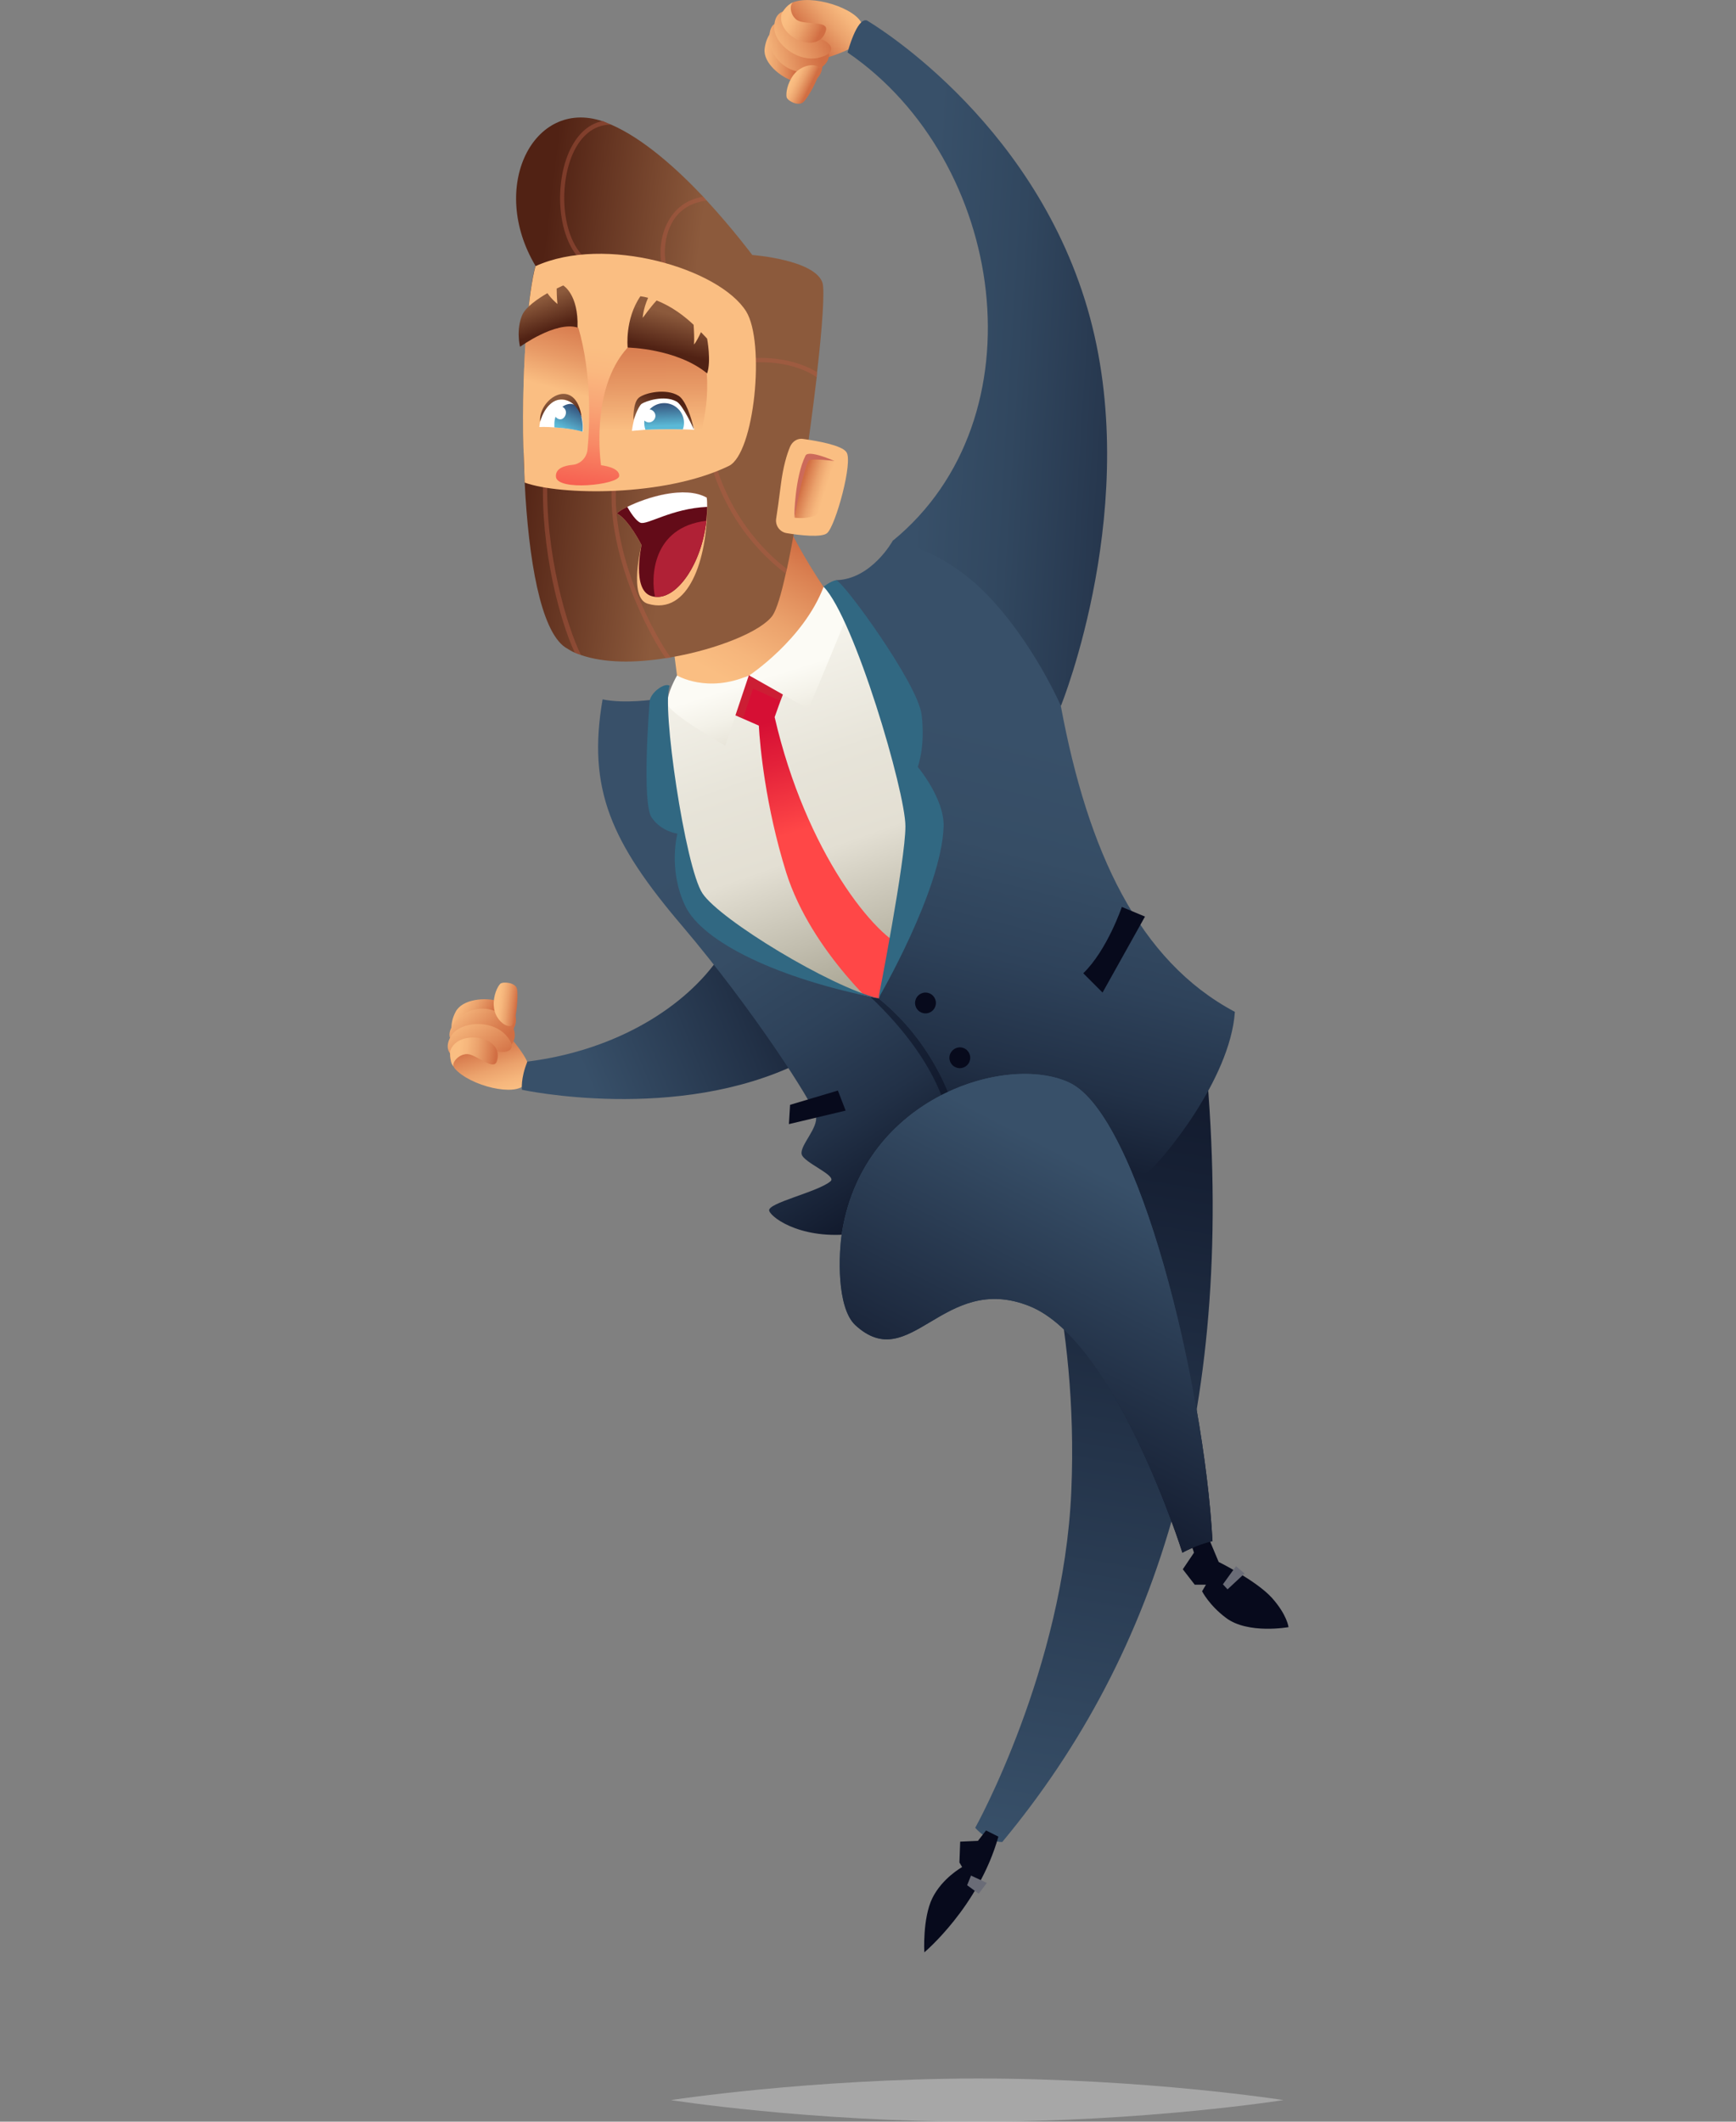 <?xml version="1.0" encoding="utf-8"?>
<!-- Generator: Adobe Illustrator 23.0.1, SVG Export Plug-In . SVG Version: 6.00 Build 0)  -->
<svg version="1.1" id="_x31_" xmlns="http://www.w3.org/2000/svg" xmlns:xlink="http://www.w3.org/1999/xlink" x="0px" y="0px"
	 width="450px" height="550px" viewBox="0 0 450 550" style="enable-background:new 0 0 450 550;" xml:space="preserve">
<rect x="0" y="0" width="450" height="550" fill="#808080" stroke="none"/>
<style type="text/css">
	.st0{fill:url(#SVGID_1_);}
	.st1{fill:url(#SVGID_2_);}
	.st2{fill:url(#SVGID_3_);}
	.st3{fill:url(#SVGID_4_);}
	.st4{fill:url(#SVGID_5_);}
	.st5{fill:url(#SVGID_6_);}
	.st6{fill:url(#SVGID_7_);}
	.st7{fill:url(#SVGID_8_);}
	.st8{fill:url(#SVGID_9_);}
	.st9{fill:url(#SVGID_10_);}
	.st10{fill:url(#SVGID_11_);}
	.st11{fill:url(#SVGID_12_);}
	.st12{fill:url(#SVGID_13_);}
	.st13{fill:url(#SVGID_14_);}
	.st14{fill:url(#SVGID_15_);}
	.st15{fill:url(#SVGID_16_);}
	.st16{fill:url(#SVGID_17_);}
	.st17{opacity:0.4;fill:#BF3535;}
	.st18{fill:url(#SVGID_18_);}
	.st19{fill:url(#SVGID_19_);}
	.st20{fill:url(#SVGID_20_);}
	.st21{fill:#070A1C;}
	.st22{fill:url(#SVGID_21_);}
	.st23{opacity:0.5;fill:#070A1C;}
	.st24{fill:url(#SVGID_22_);}
	.st25{fill:#6A6C77;}
	.st26{fill:url(#SVGID_23_);}
	.st27{opacity:0.4;}
	.st28{fill:#BA5C47;}
	.st29{fill:#FABE82;}
	.st30{fill:url(#SVGID_24_);}
	.st31{fill:url(#SVGID_25_);}
	.st32{fill:#FFFFFF;}
	.st33{fill:url(#SVGID_26_);}
	.st34{fill:url(#SVGID_27_);}
	.st35{fill:url(#SVGID_28_);}
	.st36{fill:#630B18;}
	.st37{fill:#B02136;}
	.st38{fill:url(#SVGID_29_);}
	.st39{fill:#CC6A5A;}
	.st40{fill:url(#SVGID_30_);}
	.st41{fill:url(#SVGID_31_);}
	.st42{fill:url(#SVGID_32_);}
	.st43{fill:url(#SVGID_33_);}
	.st44{fill:#316882;}
	.st45{fill:url(#SVGID_34_);}
	.st46{fill:url(#SVGID_35_);}
	.st47{fill:#E0E0E0;}
</style>
<g>
	<g>
		<g>
			
				<linearGradient id="SVGID_1_" gradientUnits="userSpaceOnUse" x1="266.118" y1="419.947" x2="277.329" y2="414.903" gradientTransform="matrix(-0.992 -0.125 -0.125 0.992 443.217 -117.585)">
				<stop  offset="6.060600e-02" style="stop-color:#D16E43"/>
				<stop  offset="0.182" style="stop-color:#DA8051"/>
				<stop  offset="0.454" style="stop-color:#EBA26C"/>
				<stop  offset="0.679" style="stop-color:#F6B67C"/>
				<stop  offset="0.828" style="stop-color:#FABE82"/>
			</linearGradient>
			<path class="st0" d="M132.4,267.9c2.9-3.9,0.8-7.1-2.9-8.3s-9.7-0.6-11.4,2.7c-1.7,3.2-0.9,5.8-0.9,5.8L132.4,267.9z"/>
			
				<linearGradient id="SVGID_2_" gradientUnits="userSpaceOnUse" x1="266.851" y1="424.22" x2="261.246" y2="437.299" gradientTransform="matrix(-0.992 -0.125 -0.125 0.992 443.217 -117.585)">
				<stop  offset="6.060600e-02" style="stop-color:#D16E43"/>
				<stop  offset="0.209" style="stop-color:#DA8051"/>
				<stop  offset="0.543" style="stop-color:#EBA26C"/>
				<stop  offset="0.818" style="stop-color:#F6B67C"/>
				<stop  offset="1" style="stop-color:#FABE82"/>
			</linearGradient>
			<path class="st1" d="M116.7,272.4c-0.1,0.9,0,1.8,0.2,2.7c0.1,0.5,0.3,0.9,0.7,1.4c0,0,0,0,0,0c0,0.1,0.1,0.1,0.1,0.2
				c0,0,0,0,0,0c0.1,0.1,0.1,0.2,0.2,0.3c0,0,0,0,0,0c3.9,4.5,16,7.5,18.3,3.9c0.6-1,0.8-4.3,0.5-5.5c-0.6-2.3-8.8-12.9-12.8-12.7
				C120.7,262.8,117,267.6,116.7,272.4z"/>
			
				<linearGradient id="SVGID_3_" gradientUnits="userSpaceOnUse" x1="262.863" y1="425.83" x2="274.634" y2="416.301" gradientTransform="matrix(-0.992 -0.125 -0.125 0.992 443.217 -117.585)">
				<stop  offset="6.060600e-02" style="stop-color:#D16E43"/>
				<stop  offset="0.317" style="stop-color:#DA8051"/>
				<stop  offset="0.828" style="stop-color:#F1AD75"/>
				<stop  offset="1" style="stop-color:#FABE82"/>
			</linearGradient>
			<path class="st2" d="M132.4,270.9c3-3-0.8-8.9-6.6-9.4c-6.9-0.5-11,6.6-8.6,8.2C120.4,271.9,132.4,270.9,132.4,270.9z"/>
			
				<linearGradient id="SVGID_4_" gradientUnits="userSpaceOnUse" x1="262.432" y1="431.431" x2="275.324" y2="417.418" gradientTransform="matrix(-0.992 -0.125 -0.125 0.992 443.217 -117.585)">
				<stop  offset="6.060600e-02" style="stop-color:#D16E43"/>
				<stop  offset="0.892" style="stop-color:#FABE82"/>
			</linearGradient>
			<path class="st3" d="M126.6,271.7c3.9,2,8.4,1,4.6-3.3c-3.9-4.3-12-3.6-14.3,0.2c-2.3,3.8,0.8,5.4,0.8,5.4L126.6,271.7z"/>
			
				<linearGradient id="SVGID_5_" gradientUnits="userSpaceOnUse" x1="259.295" y1="414.012" x2="265.442" y2="414.012" gradientTransform="matrix(-0.992 -0.125 -0.125 0.992 443.217 -117.585)">
				<stop  offset="6.060600e-02" style="stop-color:#D16E43"/>
				<stop  offset="0.182" style="stop-color:#DA8051"/>
				<stop  offset="0.454" style="stop-color:#EBA26C"/>
				<stop  offset="0.679" style="stop-color:#F6B67C"/>
				<stop  offset="0.828" style="stop-color:#FABE82"/>
			</linearGradient>
			<path class="st4" d="M134,256.3c0.4,1.6-0.1,7.6-1,9.2c-0.9,1.6-4.8-0.8-5-4.7c-0.2-2.8,1-5.1,1.7-5.8
				C130.5,254.4,133.6,254.7,134,256.3z"/>
			
				<linearGradient id="SVGID_6_" gradientUnits="userSpaceOnUse" x1="262.651" y1="427.699" x2="275.046" y2="427.699" gradientTransform="matrix(-0.992 -0.125 -0.125 0.992 443.217 -117.585)">
				<stop  offset="6.060600e-02" style="stop-color:#D16E43"/>
				<stop  offset="0.182" style="stop-color:#DA8051"/>
				<stop  offset="0.454" style="stop-color:#EBA26C"/>
				<stop  offset="0.679" style="stop-color:#F6B67C"/>
				<stop  offset="0.828" style="stop-color:#FABE82"/>
			</linearGradient>
			<path class="st5" d="M116.7,272.4c-0.1,0.9,0,1.8,0.2,2.7c0.1,0.5,0.3,0.9,0.7,1.4c-0.6-1.2,1.7-3.6,3.9-3.2
				c2.4,0.4,6.5,4.3,7.3,1.8C130.9,268.5,118.7,266.6,116.7,272.4z"/>
		</g>
		<g>
			
				<linearGradient id="SVGID_7_" gradientUnits="userSpaceOnUse" x1="-49.784" y1="-1443.445" x2="-38.573" y2="-1448.49" gradientTransform="matrix(-0.897 -0.441 0.441 -0.897 798.892 -1302.885)">
				<stop  offset="6.060600e-02" style="stop-color:#D16E43"/>
				<stop  offset="0.182" style="stop-color:#DA8051"/>
				<stop  offset="0.454" style="stop-color:#EBA26C"/>
				<stop  offset="0.679" style="stop-color:#F6B67C"/>
				<stop  offset="0.828" style="stop-color:#FABE82"/>
			</linearGradient>
			<path class="st6" d="M213.2,15.9c0.3,4.9-3.2,6.3-7,5.3s-8.4-4.9-8-8.5s2.5-5.3,2.5-5.3L213.2,15.9z"/>
			
				<linearGradient id="SVGID_8_" gradientUnits="userSpaceOnUse" x1="-49.05" y1="-1439.172" x2="-54.656" y2="-1426.093" gradientTransform="matrix(-0.897 -0.441 0.441 -0.897 798.892 -1302.885)">
				<stop  offset="6.060600e-02" style="stop-color:#D16E43"/>
				<stop  offset="0.209" style="stop-color:#DA8051"/>
				<stop  offset="0.543" style="stop-color:#EBA26C"/>
				<stop  offset="0.818" style="stop-color:#F6B67C"/>
				<stop  offset="1" style="stop-color:#FABE82"/>
			</linearGradient>
			<path class="st7" d="M202.6,3.5c0.5-0.8,1-1.5,1.7-2.1c0.4-0.3,0.8-0.6,1.3-0.8c0,0,0,0,0,0c0.1,0,0.2-0.1,0.2-0.1c0,0,0,0,0,0
				c0.1,0,0.2-0.1,0.4-0.1c0,0,0,0,0,0c5.7-1.7,17.5,2.5,17.4,6.8c0,1.1-1.7,4-2.6,4.9c-1.7,1.6-14.5,6-17.7,3.6
				C200.6,13.7,200.2,7.7,202.6,3.5z"/>
			
				<linearGradient id="SVGID_9_" gradientUnits="userSpaceOnUse" x1="-53.039" y1="-1437.562" x2="-41.268" y2="-1447.092" gradientTransform="matrix(-0.897 -0.441 0.441 -0.897 798.892 -1302.885)">
				<stop  offset="6.060600e-02" style="stop-color:#D16E43"/>
				<stop  offset="0.317" style="stop-color:#DA8051"/>
				<stop  offset="0.828" style="stop-color:#F1AD75"/>
				<stop  offset="1" style="stop-color:#FABE82"/>
			</linearGradient>
			<path class="st8" d="M214.8,13.4c0.9,4.2-5.6,7-10.6,4.2c-6.1-3.4-5.6-11.5-2.7-11.6C205.4,6,214.8,13.4,214.8,13.4z"/>
			
				<linearGradient id="SVGID_10_" gradientUnits="userSpaceOnUse" x1="-53.47" y1="-1431.961" x2="-40.578" y2="-1445.975" gradientTransform="matrix(-0.897 -0.441 0.441 -0.897 798.892 -1302.885)">
				<stop  offset="6.060600e-02" style="stop-color:#D16E43"/>
				<stop  offset="0.892" style="stop-color:#FABE82"/>
			</linearGradient>
			<path class="st9" d="M210.5,9.6c4.4,0.5,7.6,3.8,2,5.3c-5.6,1.5-12-3.6-11.8-8c0.1-4.5,3.6-4.1,3.6-4.1L210.5,9.6z"/>
			
				<linearGradient id="SVGID_11_" gradientUnits="userSpaceOnUse" x1="-56.608" y1="-1449.381" x2="-50.461" y2="-1449.381" gradientTransform="matrix(-0.897 -0.441 0.441 -0.897 798.892 -1302.885)">
				<stop  offset="6.060600e-02" style="stop-color:#D16E43"/>
				<stop  offset="0.182" style="stop-color:#DA8051"/>
				<stop  offset="0.454" style="stop-color:#EBA26C"/>
				<stop  offset="0.679" style="stop-color:#F6B67C"/>
				<stop  offset="0.828" style="stop-color:#FABE82"/>
			</linearGradient>
			<path class="st10" d="M208.2,26.5c1.3-1.1,4.1-6.4,4.3-8.3c0.1-1.9-4.4-1.9-6.8,1.2c-1.7,2.3-2,4.8-1.8,5.8
				C204.2,26.2,206.9,27.6,208.2,26.5z"/>
			
				<linearGradient id="SVGID_12_" gradientUnits="userSpaceOnUse" x1="-53.252" y1="-1435.694" x2="-40.856" y2="-1435.694" gradientTransform="matrix(-0.897 -0.441 0.441 -0.897 798.892 -1302.885)">
				<stop  offset="6.060600e-02" style="stop-color:#D16E43"/>
				<stop  offset="0.182" style="stop-color:#DA8051"/>
				<stop  offset="0.454" style="stop-color:#EBA26C"/>
				<stop  offset="0.679" style="stop-color:#F6B67C"/>
				<stop  offset="0.828" style="stop-color:#FABE82"/>
			</linearGradient>
			<path class="st11" d="M202.6,3.5c0.5-0.8,1-1.5,1.7-2.1c0.4-0.3,0.8-0.6,1.3-0.8c-1.2,0.7-0.6,4,1.4,4.8c2.2,1,7.8,0,7.1,2.5
				C212.3,14.6,201.1,9.5,202.6,3.5z"/>
		</g>
		
			<linearGradient id="SVGID_13_" gradientUnits="userSpaceOnUse" x1="312.664" y1="284.334" x2="218.137" y2="246.026" gradientTransform="matrix(-1 0 0 1 454.023 0)">
			<stop  offset="0.117" style="stop-color:#385069"/>
			<stop  offset="0.533" style="stop-color:#223147"/>
			<stop  offset="0.993" style="stop-color:#070A1C"/>
		</linearGradient>
		<path class="st12" d="M207.3,275.5c-31.9,15.7-72,7-72,7s-0.4-2.9,1.4-7.3c23.7-3,41.2-14.6,49.7-27
			C198.3,257,207.3,275.5,207.3,275.5z"/>
		
			<linearGradient id="SVGID_14_" gradientUnits="userSpaceOnUse" x1="189.356" y1="477.695" x2="142.518" y2="205.313" gradientTransform="matrix(-1 0 0 1 454.023 0)">
			<stop  offset="0" style="stop-color:#385069"/>
			<stop  offset="0.639" style="stop-color:#162034"/>
			<stop  offset="0.993" style="stop-color:#070A1C"/>
		</linearGradient>
		<path class="st13" d="M312.6,275.5c8,88.2-11.7,152.5-52.8,202c-4,0-7-3.7-7-3.7s22.9-41.1,24.9-87.2s-10.2-78.2-10.2-78.2
			L312.6,275.5z"/>
		
			<linearGradient id="SVGID_15_" gradientUnits="userSpaceOnUse" x1="264.653" y1="157.601" x2="226.911" y2="264.847" gradientTransform="matrix(-1 0 0 1 454.023 0)">
			<stop  offset="0" style="stop-color:#FCFBF5"/>
			<stop  offset="0.131" style="stop-color:#F4F2EA"/>
			<stop  offset="0.392" style="stop-color:#E7E4D9"/>
			<stop  offset="0.589" style="stop-color:#E3DFD3"/>
			<stop  offset="0.9" style="stop-color:#ADA998"/>
		</linearGradient>
		<path class="st14" d="M218.3,156.8c0,0,15.9,5,25.4,33.9c9.5,28.9,0.5,65.3-16.4,70.5c-16.9,5.2-50.3-19.7-55.4-32.6
			c-5.1-13-1.9-44.8-1.9-44.8s21.2-6.5,24.2-8.7C197.2,172.8,218.3,156.8,218.3,156.8z"/>
		
			<linearGradient id="SVGID_16_" gradientUnits="userSpaceOnUse" x1="245.597" y1="137.807" x2="271.007" y2="183.644" gradientTransform="matrix(-1 0 0 1 454.023 0)">
			<stop  offset="6.060600e-02" style="stop-color:#D16E43"/>
			<stop  offset="0.182" style="stop-color:#DA8051"/>
			<stop  offset="0.454" style="stop-color:#EBA26C"/>
			<stop  offset="0.679" style="stop-color:#F6B67C"/>
			<stop  offset="0.828" style="stop-color:#FABE82"/>
		</linearGradient>
		<path class="st15" d="M203.5,134.7c5.2,11.2,12.7,21.4,12.7,21.4s-9.2,19.7-20.7,23.9c-11.5,4.2-19.4-0.2-19.4-0.2l-1.7-13.2
			L203.5,134.7z"/>
		
			<linearGradient id="SVGID_17_" gradientUnits="userSpaceOnUse" x1="251.081" y1="182.203" x2="233.642" y2="241.991" gradientTransform="matrix(-1 0 0 1 454.023 0)">
			<stop  offset="5.909090e-02" style="stop-color:#D60F34"/>
			<stop  offset="0.244" style="stop-color:#E4223A"/>
			<stop  offset="0.532" style="stop-color:#FF4747"/>
			<stop  offset="1" style="stop-color:#FF4747"/>
		</linearGradient>
		<path class="st16" d="M188.1,184.3l0.4,0.2l4.1,1.8l4.1,1.8c0.3,5.3,1.7,20.8,7.1,38.1c6.6,20.9,25.7,37.1,25.7,37.1
			s14-14.9,5.7-17.4c-8.1-2.5-26.3-24.9-34.4-60l1.5-4.2l1.4-3.7l0.3-0.9c0,0-4.7-4-9.9-2C189,177.1,188.1,184.3,188.1,184.3z"/>
		<polygon class="st17" points="188.4,184.4 192.6,186.2 195.2,178.5 202.3,181.7 203.7,178 194.1,175.1 		"/>
		
			<linearGradient id="SVGID_18_" gradientUnits="userSpaceOnUse" x1="248.179" y1="163.9" x2="240.208" y2="189.31" gradientTransform="matrix(-1 0 0 1 454.023 0)">
			<stop  offset="0.334" style="stop-color:#FCFBF5"/>
			<stop  offset="0.615" style="stop-color:#F3F1E8"/>
			<stop  offset="0.956" style="stop-color:#E3DFD3"/>
		</linearGradient>
		<path class="st18" d="M213.5,152.1c-5.2,13.7-19.3,23-19.3,23l15.4,8.7c0,0,9.2-22.2,10-24.2C220.2,157.6,213.5,152.1,213.5,152.1
			z"/>
		
			<linearGradient id="SVGID_19_" gradientUnits="userSpaceOnUse" x1="272.655" y1="171.578" x2="264.683" y2="196.989" gradientTransform="matrix(-1 0 0 1 454.023 0)">
			<stop  offset="0.334" style="stop-color:#FCFBF5"/>
			<stop  offset="0.615" style="stop-color:#F3F1E8"/>
			<stop  offset="0.956" style="stop-color:#E3DFD3"/>
		</linearGradient>
		<path class="st19" d="M194.1,175.1l-6.1,18.2c0,0-14.4-8.2-14.9-10.7c-0.5-2.5,2.4-7.5,2.4-7.5S183.3,179.8,194.1,175.1z"/>
		
			<linearGradient id="SVGID_20_" gradientUnits="userSpaceOnUse" x1="173.851" y1="161.44" x2="212.713" y2="313.402" gradientTransform="matrix(-1 0 0 1 454.023 0)">
			<stop  offset="0.205" style="stop-color:#385069"/>
			<stop  offset="0.393" style="stop-color:#364D65"/>
			<stop  offset="0.569" style="stop-color:#2E425A"/>
			<stop  offset="0.74" style="stop-color:#223147"/>
			<stop  offset="0.908" style="stop-color:#11192C"/>
			<stop  offset="0.993" style="stop-color:#070A1C"/>
		</linearGradient>
		<path class="st20" d="M216.7,150.4c9.2-0.2,14.7-10.2,14.7-10.2s8.7-4.6,16.7-1.7c11.2,4,23.1,18.6,26.9,44.6
			c7,37.6,20.2,66,45.1,79.2c-1.2,17.7-19.2,38.9-22.4,41.4c-3.2,2.5-48.1-5.7-53.3-16.7c-5.2-11-16.2-23.7-17.2-26.4
			c5-13.7,12.7-45.6,12.2-49.8c-0.5-4.2-5.5-24.4-8-29.4C228.9,176.3,216.7,150.4,216.7,150.4z"/>
		<path class="st21" d="M280.8,252.3c6.2-6,10-17.2,10-17.2l6,2.5l-11,19.7L280.8,252.3z"/>
		<path class="st21" d="M246.1,274.2c0,1.5,1.2,2.7,2.7,2.7c1.5,0,2.7-1.2,2.7-2.7c0-1.5-1.2-2.7-2.7-2.7
			C247.4,271.5,246.1,272.7,246.1,274.2z"/>
		<path class="st21" d="M237.2,260c0,1.5,1.2,2.7,2.7,2.7c1.5,0,2.7-1.2,2.7-2.7c0-1.5-1.2-2.7-2.7-2.7
			C238.4,257.3,237.2,258.5,237.2,260z"/>
		
			<linearGradient id="SVGID_21_" gradientUnits="userSpaceOnUse" x1="295.445" y1="197.717" x2="214.73" y2="323.77" gradientTransform="matrix(-1 0 0 1 454.023 0)">
			<stop  offset="0.205" style="stop-color:#385069"/>
			<stop  offset="0.393" style="stop-color:#364D65"/>
			<stop  offset="0.569" style="stop-color:#2E425A"/>
			<stop  offset="0.74" style="stop-color:#223147"/>
			<stop  offset="0.908" style="stop-color:#11192C"/>
			<stop  offset="0.993" style="stop-color:#070A1C"/>
		</linearGradient>
		<path class="st22" d="M211.5,289.2c0.7,3.2-4.2,7.7-3.7,10c0.5,2.2,9.2,5.5,7.5,7c-3.2,2.8-16.7,5.7-15.9,7.7
			c0.7,2,9.2,8,23.4,5.7l26.2-26.4c0,0-0.5-3-2.2-7.6c-2.6-7.1-8.1-18-19-26.8c-0.7-0.1-1.4-0.2-2.1-0.4
			c-13.9-2.9-42.2-19.1-45-23.8c-3-5-5-18.4-5-18.4l-6-34.9c0,0-7.7,1.2-13.5,0c-4,23.2,2.2,37.1,20.7,58.8
			C195.3,261.8,210.7,285.9,211.5,289.2z"/>
		<path class="st23" d="M225.6,258.4c19.3,18.3,20.3,32.5,20.3,32.5l0.8-5.3c-2.6-7.1-8.1-18-19-26.8
			C227,258.7,226.3,258.6,225.6,258.4z"/>
		<polygon class="st21" points="217.2,282.7 219.2,287.9 204.5,291.4 204.8,286.4 		"/>
		
			<linearGradient id="SVGID_22_" gradientUnits="userSpaceOnUse" x1="243.34" y1="91.711" x2="102.936" y2="100.456" gradientTransform="matrix(-1 0 0 1 454.023 0)">
			<stop  offset="0.205" style="stop-color:#385069"/>
			<stop  offset="0.374" style="stop-color:#31475F"/>
			<stop  offset="0.664" style="stop-color:#202D43"/>
			<stop  offset="0.993" style="stop-color:#070A1C"/>
		</linearGradient>
		<path class="st24" d="M224.7,5.3c0,0,42.6,24.7,57.2,74.7c14.6,50.1-6.9,103-6.9,103s-7-16.2-18.9-28.6
			c-12-12.5-24.7-14.2-24.7-14.2c38.9-31.8,29.4-98.5-11.7-126.6C219.7,13.6,222.1,4.5,224.7,5.3z"/>
		<path class="st21" d="M312.8,397.5l3.1,7.4c0,0,9.7,4.8,13.8,9.3c4,4.5,4.3,7.6,4.3,7.6s-10.5,1.9-16.2-2.4
			c-4.4-3.3-6.2-6.9-6.2-6.9l1-1.7h-2.9l-3.1-4l2.9-4.3l-1.2-3.8L312.8,397.5z"/>
		<path class="st21" d="M258.8,476.1c-5.1,18.2-19.2,30-19.2,30s-0.5-8.8,2.1-14.1c2.6-5.2,7.7-8,7.7-8l-0.7-1.2l0.2-5.4l4.6-0.2
			l2.1-2.7L258.8,476.1z"/>
		<polygon class="st25" points="255.8,488.1 253.7,490.9 250.7,488.7 251.7,486.2 		"/>
		<polygon class="st25" points="322.6,407.9 318.2,412 317,410.7 320.4,406 		"/>
		<g>
			
				<linearGradient id="SVGID_23_" gradientUnits="userSpaceOnUse" x1="321.486" y1="98.242" x2="244.508" y2="107.584" gradientTransform="matrix(-1 0 0 1 454.023 0)">
				<stop  offset="5.583590e-02" style="stop-color:#512214"/>
				<stop  offset="0.572" style="stop-color:#8C5A3C"/>
			</linearGradient>
			<path class="st26" d="M138.8,68.9c-2.4,8.7-3.9,33.5-2.8,56.1c1,20,4.1,38.4,10.5,42.8c0.8,0.5,1.6,1,2.5,1.4h0
				c0.5,0.2,1,0.4,1.6,0.6c6,2.1,14.1,2.1,22,0.8c0.4-0.1,0.8-0.1,1.3-0.2c12.1-2.1,23.6-6.8,26.4-10.9c1-1.5,2.2-5.4,3.4-10.9
				c0.1-0.4,0.2-0.8,0.3-1.2c2.8-13,5.8-33.5,7.7-49.6c0-0.4,0.1-0.8,0.1-1.3v0c1.4-12,2-21.4,1.4-23.2c-2-6-18.2-7.2-18.2-7.2
				s-4.9-6.6-11.9-14.2c-0.3-0.3-0.6-0.7-0.9-1c-6.8-7.2-15.5-15-23.8-18.6h0c-0.7-0.3-1.3-0.5-1.9-0.8c-0.1-0.1-0.3-0.1-0.4-0.1h0
				C138.3,25.5,126.6,48.4,138.8,68.9z"/>
			<g class="st27">
				<g>
					<path class="st28" d="M184.3,120.4c4.8,16.2,15,25,19.4,28.3c0.1-0.4,0.2-0.8,0.3-1.2c-4.5-3.4-14-12-18.6-27.4L184.3,120.4z"
						/>
				</g>
				<g>
					<path class="st28" d="M172.6,170.7c0.4-0.1,0.8-0.1,1.3-0.2c-3.7-4.9-15.4-25.7-14.2-44.7l-1.1-0.1
						C157.4,143.8,168.1,164.4,172.6,170.7z"/>
				</g>
				<g>
					<path class="st28" d="M149,169.2L149,169.2c0.5,0.2,1,0.4,1.6,0.6c-3.6-7.2-9.4-26.6-8.7-46l-1.1,0
						C140.1,142.2,145.1,160.9,149,169.2z"/>
				</g>
				<g>
					<path class="st28" d="M194.3,92.9l0.1,1.1c7.8-0.6,13.9,1.4,17.3,3.8c0-0.4,0.1-0.8,0.1-1.3v0C208.1,94.2,202,92.3,194.3,92.9z
						"/>
				</g>
				<g>
					<path class="st28" d="M172.7,71.4l0.9-0.7c-1.5-1.8-2-7.9,0.4-12.6c1.3-2.6,4-5.5,9.2-6.1c-0.3-0.3-0.6-0.7-0.9-1
						c-5.1,0.8-7.8,3.9-9.2,6.6C170.3,62.8,171,69.4,172.7,71.4z"/>
				</g>
				<g>
					<path class="st28" d="M151.7,68.4l0.7-0.9c-7.2-5.4-7.8-20.7-3.2-29.1c1.4-2.5,4.2-6.1,9.2-6.1c-0.7-0.3-1.3-0.5-1.9-0.8
						c-0.1-0.1-0.3-0.1-0.4-0.1c0,0,0,0,0,0c-3.2,0.7-5.8,2.8-7.8,6.4C143.4,46.6,144.1,62.7,151.7,68.4z"/>
				</g>
			</g>
			<path class="st29" d="M135.7,116.4c0.1,2.9,0.2,5.8,0.3,8.7c9.1,3.3,36.1,3.8,52.9-4.3c6.7-3.2,9.5-32.1,4.5-40.1
				c-7-11.1-36.6-19.9-54.6-11.7c-0.9,3.3-1.7,9-2.3,16C135.8,93.9,135.4,105.2,135.7,116.4z"/>
			
				<linearGradient id="SVGID_24_" gradientUnits="userSpaceOnUse" x1="285.758" y1="80.095" x2="285.26" y2="117.96" gradientTransform="matrix(-1 0 0 1 454.023 0)">
				<stop  offset="5.989270e-02" style="stop-color:#D16E43"/>
				<stop  offset="0.232" style="stop-color:#D77A4D"/>
				<stop  offset="0.546" style="stop-color:#E89B67"/>
				<stop  offset="0.828" style="stop-color:#FABE82"/>
			</linearGradient>
			<path class="st30" d="M183.2,96.8c0.9,11.5-3.4,20.9-3.4,20.9s-25.2,2.5-25.9-3.2c-0.7-5.7,5.2-25.9,5.2-25.9l6.5-2.2
				C165.7,86.4,181.9,90.6,183.2,96.8z"/>
			
				<linearGradient id="SVGID_25_" gradientUnits="userSpaceOnUse" x1="303.509" y1="79.268" x2="310.485" y2="105.426" gradientTransform="matrix(-1 0 0 1 454.023 0)">
				<stop  offset="0" style="stop-color:#D16E43"/>
				<stop  offset="0.186" style="stop-color:#D77A4D"/>
				<stop  offset="0.524" style="stop-color:#E89B67"/>
				<stop  offset="0.828" style="stop-color:#FABE82"/>
			</linearGradient>
			<path class="st31" d="M135.7,116.4L153,117c0,0,2-27.4-3.2-32.1c-3.3-4.8-9.9-2-13.3,0C135.8,93.9,135.4,105.2,135.7,116.4z"/>
			<path class="st32" d="M163.8,111.7c0,0,1.2-0.1,3.5-0.3c2.3-0.1,5.6-0.2,9.7-0.1c1,0,2,0.1,3,0.1c-1.2-4.6-3-6.4-4.1-7.1
				c-2.6-1.6-7.2-1.6-9.2-0.1C164.5,105.7,163.8,111.7,163.8,111.7z"/>
			
				<linearGradient id="SVGID_26_" gradientUnits="userSpaceOnUse" x1="281.855" y1="111.201" x2="282.135" y2="104.194" gradientTransform="matrix(-1 0 0 1 454.023 0)">
				<stop  offset="0.116" style="stop-color:#5BB9D6"/>
				<stop  offset="0.986" style="stop-color:#34507A"/>
			</linearGradient>
			<path class="st33" d="M167,109.6c0,0.6,0.1,1.2,0.3,1.8c2.3-0.1,5.6-0.2,9.7-0.1c0.2-0.5,0.3-1.1,0.3-1.7c0-2.8-2.3-5.1-5.1-5.1
				C169.3,104.5,167,106.8,167,109.6z"/>
			<path class="st32" d="M139.8,110.7c0,0,1.6-0.1,4,0.1l0.1,0c2,0.1,4.6,0.4,7.2,1.1c0.3-1.9-0.4-5.1-1.3-6.4
				c-0.1-0.1-0.2-0.3-0.3-0.4c-1.3-1.2-4.8-2.5-7.1-0.3C140,107.1,139.8,110.7,139.8,110.7z"/>
			
				<linearGradient id="SVGID_27_" gradientUnits="userSpaceOnUse" x1="273.652" y1="194.577" x2="270.849" y2="187.57" gradientTransform="matrix(-0.998 -6.580000e-02 -6.580000e-02 0.998 432.345 -64.061)">
				<stop  offset="0.116" style="stop-color:#5BB9D6"/>
				<stop  offset="0.986" style="stop-color:#34507A"/>
			</linearGradient>
			<path class="st34" d="M143.7,109.6c0,0.4,0,0.8,0,1.2l0.1,0c2,0.1,4.6,0.4,7.2,1.1c0.3-1.9-0.4-5.1-1.3-6.4
				c-0.1-0.1-0.2-0.3-0.3-0.4c-0.4-0.2-0.8-0.3-1.3-0.4C145.9,104.6,143.9,106.7,143.7,109.6z"/>
			
				<linearGradient id="SVGID_28_" gradientUnits="userSpaceOnUse" x1="296.815" y1="80.9" x2="303.293" y2="126.489" gradientTransform="matrix(-1 0 0 1 454.023 0)">
				<stop  offset="0.203" style="stop-color:#FABE82"/>
				<stop  offset="0.339" style="stop-color:#FAB87F"/>
				<stop  offset="0.525" style="stop-color:#F9A676"/>
				<stop  offset="0.74" style="stop-color:#F88A66"/>
				<stop  offset="0.974" style="stop-color:#F76252"/>
				<stop  offset="1" style="stop-color:#F75D4F"/>
			</linearGradient>
			<path class="st35" d="M162.7,90.1c-9.9,10.8-6.9,30.5-6.9,30.5s4.9,0.5,4.7,2.8c-0.2,2.3-16.3,4-16.4,0.1c-0.1-2.1,2.2-2.8,4.3-3
				c2.1-0.2,3.7-1.9,3.9-4c0.6-6.5,1.1-19.7-2.4-31.6c-1.2-4-3.2-5-3.2-5s14-1.7,19,3.2C170.5,87.9,162.7,90.1,162.7,90.1z"/>
			<g>
				<path class="st29" d="M166.3,141.3c0,0-3.5,13.7,1.6,15.2c10.7,3.2,15.4-11.7,15.4-25.1c0-0.8,0-1.6-0.1-2.4
					c-5.8-3.2-15.6-0.1-20.6,2.4c-1.3,0.6-2.2,1.2-2.7,1.7C163,134.7,166.3,141.3,166.3,141.3z"/>
				<path class="st36" d="M166.3,141.3c0,0-2.6,11.6,2.5,13.2c0.3,0.1,0.7,0.2,1,0.2c5.7,0.7,12.1-8.6,13.3-19.7
					c0.1-1.2,0.2-2.4,0.2-3.6c0-0.8,0-1.6-0.1-2.4c-5.8-3.2-15.6-0.1-20.6,2.4c-1.3,0.6-2.2,1.2-2.7,1.7
					C163,134.7,166.3,141.3,166.3,141.3z"/>
				<path class="st32" d="M162.6,131.4c0.8,1.4,2.2,3.6,3.4,4.1c1.7,0.7,8.1-3.7,17.3-4.1c0-0.8,0-1.6-0.1-2.4
					C177.5,125.8,167.6,128.9,162.6,131.4z"/>
				<path class="st37" d="M169.8,154.7c5.7,0.7,12.1-8.6,13.3-19.7C168.9,136.7,168.7,149.9,169.8,154.7z"/>
			</g>
			<g>
				<path class="st29" d="M204.8,115.8c0.6-1.4,2-2.3,3.5-2c3.5,0.5,9.9,1.6,11.1,3.4c1.8,2.4-2.8,19.1-5,21
					c-1.4,1.2-6.9,0.6-10.5,0c-1.8-0.3-3-2-2.7-3.8c0.3-1.9,0.7-4.7,1.2-8.7C203,120.9,204,117.7,204.8,115.8z"/>
				
					<linearGradient id="SVGID_29_" gradientUnits="userSpaceOnUse" x1="-1531.292" y1="1140.178" x2="-1523.173" y2="1141.495" gradientTransform="matrix(0.989 0.146 -0.146 0.989 1888.438 -779.007)">
					<stop  offset="6.060600e-02" style="stop-color:#D16E43"/>
					<stop  offset="0.182" style="stop-color:#DA8051"/>
					<stop  offset="0.454" style="stop-color:#EBA26C"/>
					<stop  offset="0.679" style="stop-color:#F6B67C"/>
					<stop  offset="0.828" style="stop-color:#FABE82"/>
				</linearGradient>
				<path class="st38" d="M206,134.2c0,0,3.9,0.6,6.2-1.1c2.3-1.6,4.1-13.6,4.1-13.6s-5.2-2-6.7-0.7C208.1,120,206.4,129,206,134.2z
					"/>
				<path class="st39" d="M216.3,119.5c0,0-6.7-3-7.5-1.4c-2.8,5.7-2.9,15.6-2.9,15.6l0,0.5c0,0,2.7-14.5,3.9-14.9
					C211,118.8,216.3,119.5,216.3,119.5z"/>
			</g>
			
				<linearGradient id="SVGID_30_" gradientUnits="userSpaceOnUse" x1="278.315" y1="79.867" x2="280.994" y2="90.998" gradientTransform="matrix(-1 0 0 1 454.023 0)">
				<stop  offset="0.163" style="stop-color:#8C5A3C"/>
				<stop  offset="1" style="stop-color:#512214"/>
			</linearGradient>
			<path class="st40" d="M162.7,90.1c0,0,12.7,0.2,20.6,6.7c1.1-3.2,0-9,0-9s-0.6-0.7-1.6-1.7c-0.5,1.1-1.2,2.5-1.8,3.2
				c0.1-1.4,0-3.6-0.1-5.1c-2.3-2.2-5.7-4.8-9.6-6.3c-1.6,1.7-3.6,4.5-3.6,4.5s0.1-2.3,1.4-5.2c-0.7-0.2-1.3-0.3-2-0.4
				C161.9,82.8,162.7,90.1,162.7,90.1z"/>
			
				<linearGradient id="SVGID_31_" gradientUnits="userSpaceOnUse" x1="314.448" y1="77.838" x2="311.646" y2="85.499" gradientTransform="matrix(-1 0 0 1 454.023 0)">
				<stop  offset="0" style="stop-color:#8C5A3C"/>
				<stop  offset="1" style="stop-color:#512214"/>
			</linearGradient>
			<path class="st41" d="M134.8,89.9c0,0,9.2-6.7,14.9-5C150,76.3,146,74,146,74s-0.7,0.3-1.7,0.8c0,2.2,0.2,4,0.2,4
				s-1.5-1.2-2.6-2.8c-2.6,1.5-5.6,3.6-6.5,5.6C133.7,85.4,134.8,89.9,134.8,89.9z"/>
			
				<linearGradient id="SVGID_32_" gradientUnits="userSpaceOnUse" x1="283.046" y1="111.547" x2="279.236" y2="102.023" gradientTransform="matrix(-1 0 0 1 454.023 0)">
				<stop  offset="0.163" style="stop-color:#8C5A3C"/>
				<stop  offset="0.825" style="stop-color:#512214"/>
			</linearGradient>
			<path class="st42" d="M179.9,111.4c0,0-2.8-6.3-4.5-7.3c-3.2-1.8-8.1-0.1-9.1,0.6c-0.9,0.7-2.1,4.2-2.1,4.2s-0.2-4.5,1.4-5.8
				c1.6-1.3,7.1-2.5,10.3-0.5C177.7,103.7,179.3,108.4,179.9,111.4z"/>
			
				<linearGradient id="SVGID_33_" gradientUnits="userSpaceOnUse" x1="276.775" y1="186.152" x2="274.928" y2="191.199" gradientTransform="matrix(-0.998 -6.580000e-02 -6.580000e-02 0.998 432.345 -64.061)">
				<stop  offset="0" style="stop-color:#8C5A3C"/>
				<stop  offset="1" style="stop-color:#512214"/>
			</linearGradient>
			<path class="st43" d="M150.8,108.4c0,0-0.9-4-4.5-4.8c-2.6-0.5-5.1,1.7-6.3,5.7C139.6,103,149.4,97.3,150.8,108.4z"/>
			<path class="st32" d="M166.5,107.8c0,0.9,0.8,1.7,1.7,1.7c0.9,0,1.7-0.8,1.7-1.7c0-0.9-0.8-1.7-1.7-1.7
				C167.3,106.1,166.5,106.8,166.5,107.8z"/>
			<path class="st32" d="M143.7,106.9c-0.1,0.9,0.6,1.7,1.4,1.8c0.8,0.1,1.5-0.7,1.6-1.6c0.1-0.9-0.6-1.7-1.4-1.8
				C144.5,105.2,143.8,105.9,143.7,106.9z"/>
		</g>
		<path class="st44" d="M213.5,152.1c8,8.3,21.2,53.1,21.2,62.1c0,9-7,44.6-7,44.6s16.4-28.1,16.9-44.6c0.2-7.2-6.7-15.4-6.7-15.4
			s2-5.2,1-13.5c-1-8.2-20.7-35.1-22.2-34.9C215.2,150.7,213.5,152.1,213.5,152.1z"/>
		<path class="st44" d="M227.7,258.8c-12.5-3-41.1-20.4-45.6-27.2c-4.5-6.7-10.7-49.1-8.5-53.8c-1.2-1-5,1.7-5.2,4
			c-0.2,2.2-2,26.4,0.5,30.1c2.5,3.7,6.7,4.2,6.7,4.2s-2.5,9.2,2,18.7C182.1,244.3,202,253.8,227.7,258.8z"/>
		
			<linearGradient id="SVGID_34_" gradientUnits="userSpaceOnUse" x1="199.736" y1="284.959" x2="176.817" y2="434.927" gradientTransform="matrix(-1 0 0 1 454.023 0)">
			<stop  offset="0.201" style="stop-color:#385069"/>
			<stop  offset="0.485" style="stop-color:#212F45"/>
			<stop  offset="0.833" style="stop-color:#070A1C"/>
		</linearGradient>
		<path class="st45" d="M218.3,319.2c5.8-35,42.9-46.2,59-38.5c17.9,8.6,34.8,78.1,37,118.8c-4.5,1.1-7.8,3-7.8,3
			s-17.2-54.9-39.6-63.9c-22.4-9-30.9,18.1-45.2,4.9C216.9,339,217.3,325.2,218.3,319.2z"/>
		<linearGradient id="SVGID_35_" gradientUnits="userSpaceOnUse" x1="291.754" y1="307.258" x2="238.392" y2="411.173">
			<stop  offset="0" style="stop-color:#385069"/>
			<stop  offset="0.648" style="stop-color:#161F33"/>
			<stop  offset="0.993" style="stop-color:#070A1C"/>
		</linearGradient>
		<path class="st46" d="M218.3,319.2c5.8-35,42.9-46.2,59-38.5c17.9,8.6,34.8,78.1,37,118.8c-4.5,1.1-7.8,3-7.8,3
			s-17.2-54.9-39.6-63.9c-22.4-9-30.9,18.1-45.2,4.9C216.9,339,217.3,325.2,218.3,319.2z"/>
	</g>
	<g class="st27">
		<path class="st47" d="M173.9,544.4c0,0,35.6,5.6,79.4,5.6c43.9,0,79.4-5.6,79.4-5.6s-35.6-5.6-79.4-5.6
			C209.5,538.9,173.9,544.4,173.9,544.4z"/>
	</g>
</g>
</svg>
